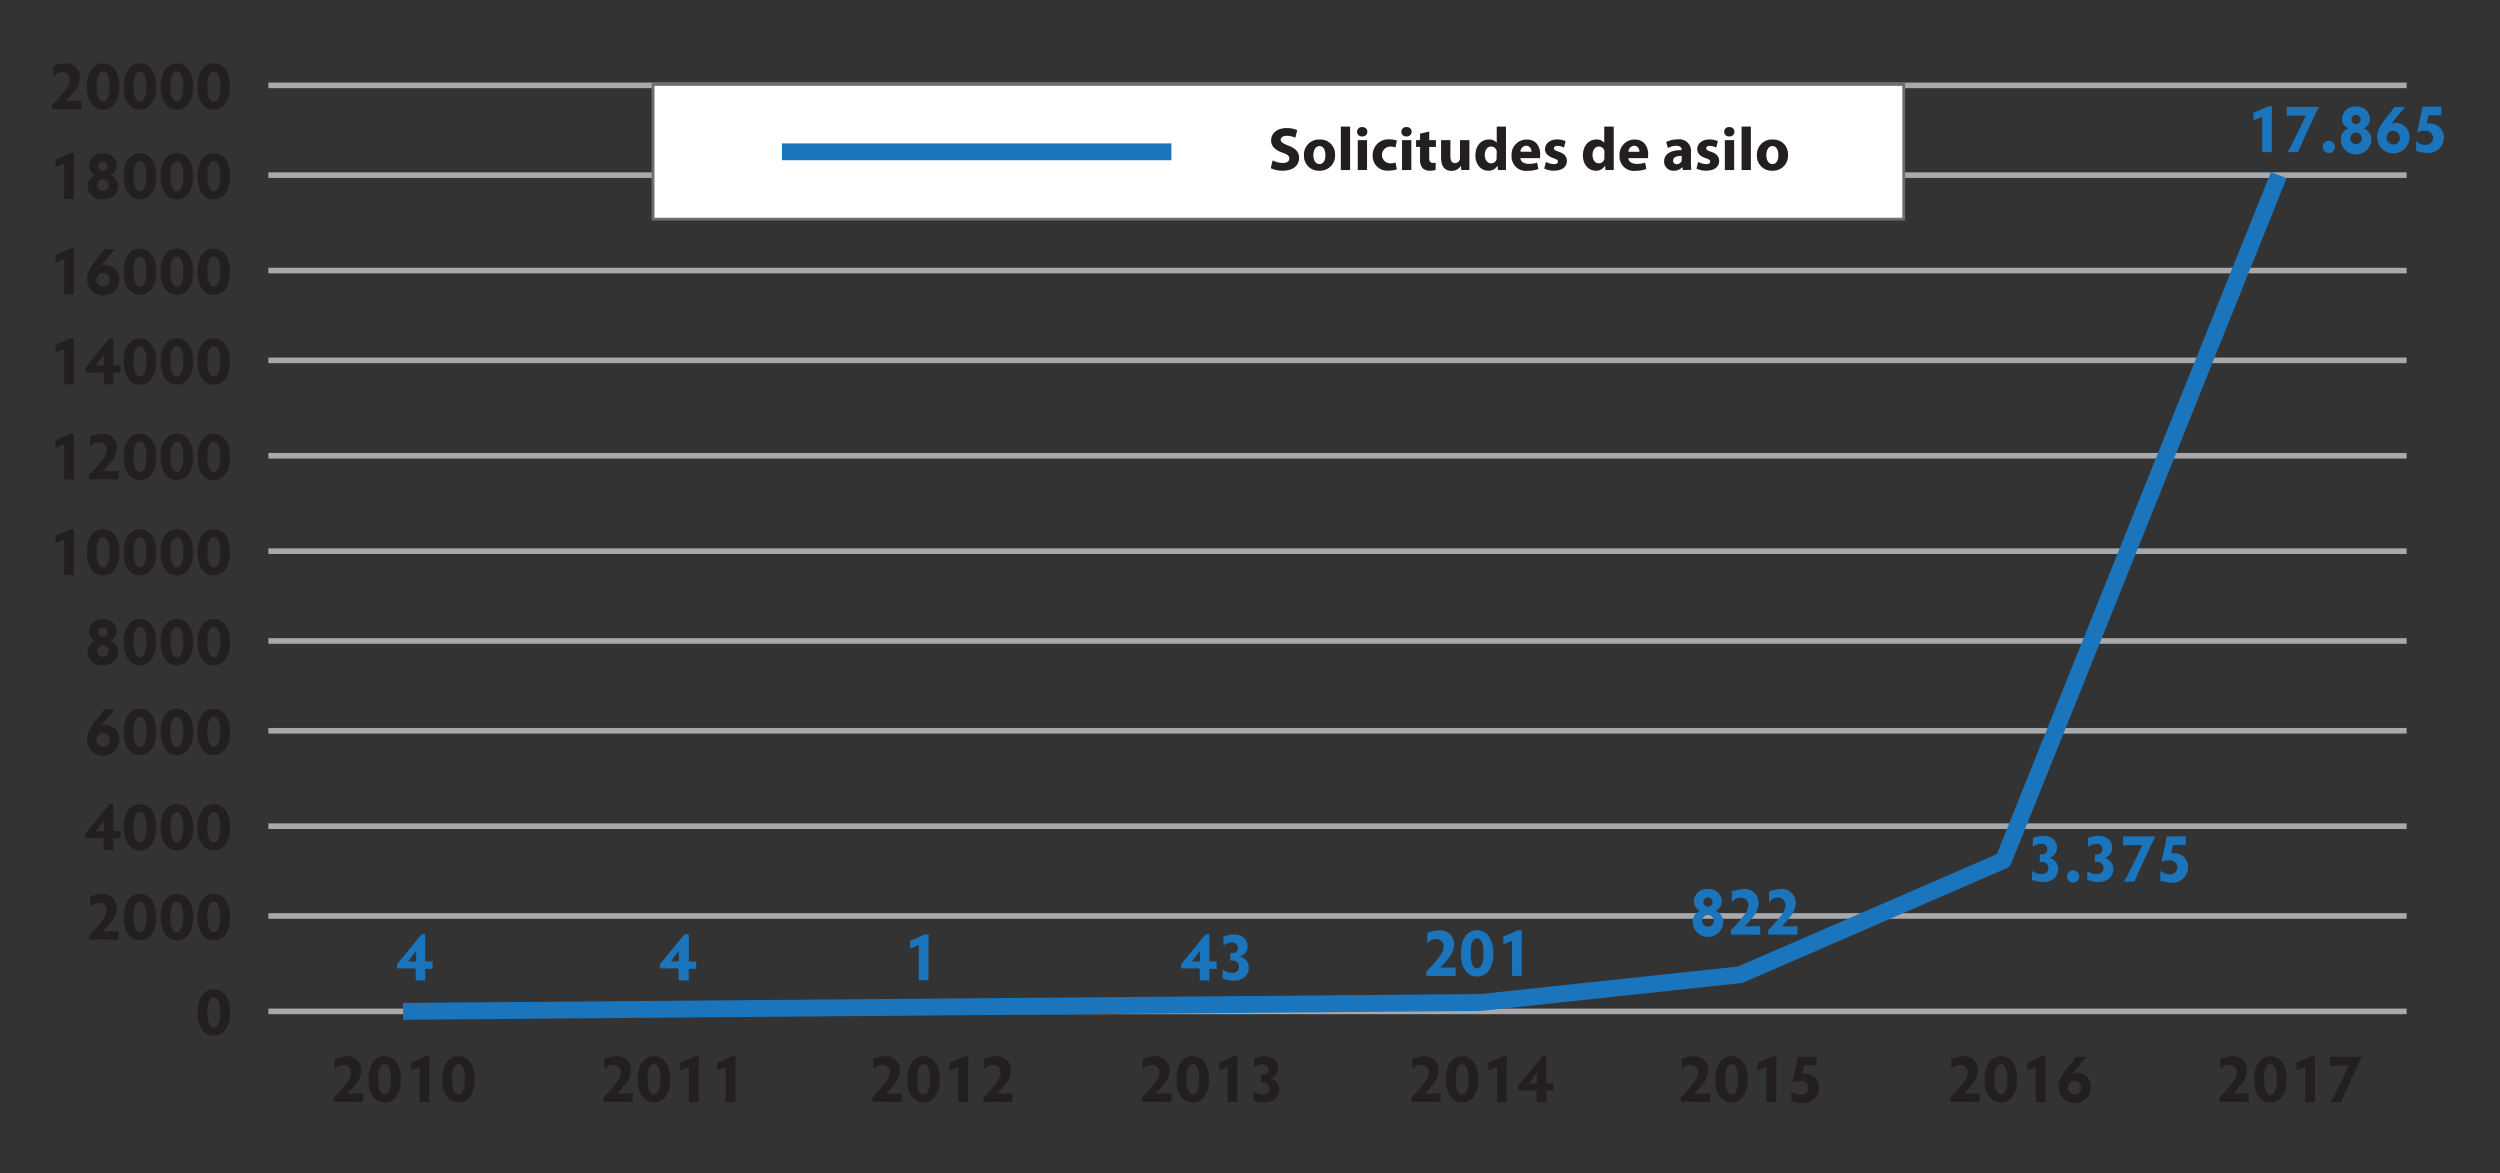 <svg xmlns="http://www.w3.org/2000/svg" viewBox="0 0 490 230"><rect x="0" y="0" width="490" height="230" fill="#333333" stroke="none"/><defs><style>.cls-1,.cls-2{fill:none;}.cls-1{stroke:#a7a9ac;stroke-width:1.1px;}.cls-1,.cls-5{stroke-miterlimit:10;}.cls-2{stroke:#1b75bc;stroke-linejoin:round;stroke-width:3.3px;}.cls-3{fill:#231f20;}.cls-4{fill:#1b75bc;}.cls-5{fill:#fff;stroke:#6d6e71;stroke-width:0.55px;}</style></defs><title>Alberto-Solicitacoes-de-refugio-no-Brasil-por-parte-de-venezuelanos-entre-os-anos-de-2010-e-2017-figura-2</title><g id="artwork"><line class="cls-1" x1="52.6" y1="198.23" x2="471.7" y2="198.23"/><line class="cls-1" x1="52.6" y1="179.53" x2="471.7" y2="179.53"/><line class="cls-1" x1="52.6" y1="161.93" x2="471.7" y2="161.93"/><line class="cls-1" x1="52.6" y1="143.23" x2="471.7" y2="143.23"/><line class="cls-1" x1="52.6" y1="125.63" x2="471.7" y2="125.63"/><line class="cls-1" x1="52.6" y1="108.03" x2="471.7" y2="108.03"/><line class="cls-1" x1="52.6" y1="89.33" x2="471.7" y2="89.33"/><line class="cls-1" x1="52.6" y1="70.63" x2="471.7" y2="70.63"/><line class="cls-1" x1="52.6" y1="53.03" x2="471.7" y2="53.03"/><line class="cls-1" x1="52.6" y1="34.33" x2="471.7" y2="34.33"/><line class="cls-1" x1="52.6" y1="16.73" x2="471.7" y2="16.73"/><polyline class="cls-2" points="79 198.23 290.2 196.49 341.06 191.05 392.66 168.65 446.64 34.33"/></g><g id="text"><path class="cls-3" d="M71.16,216c-.45,0-1.44-.05-2.15-.05H65.43v-.88a19.48,19.48,0,0,0,2.63-3,3.18,3.18,0,0,0,.78-1.86,1.41,1.41,0,0,0-1.45-1.49,2.12,2.12,0,0,0-1.78.92v-2.14a9.63,9.63,0,0,1,2.31-.49,2.72,2.72,0,0,1,2.92,2.88,4.4,4.4,0,0,1-1.17,2.69,18.61,18.61,0,0,1-1.54,1.76h1.27c.75,0,1.37,0,1.78-.08Z"/><path class="cls-3" d="M75.37,207c2.1,0,3.21,2,3.21,4.54s-1.11,4.55-3.21,4.55-3.18-2-3.18-4.55S73.28,207,75.37,207Zm0,7.5c.9,0,1.27-1.23,1.27-3s-.37-2.94-1.27-2.94-1.25,1.21-1.25,2.94S74.5,214.52,75.37,214.52Z"/><path class="cls-3" d="M82.22,216c0-.29,0-.91,0-1.39v-5.49c-.44.17-1.25.5-1.7.71v-1.54c.57-.21,2.13-.88,2.81-1.25h.84c0,.32-.05,1.16-.05,1.6v6c0,.49,0,1.12,0,1.39Z"/><path class="cls-3" d="M89.84,207c2.1,0,3.21,2,3.21,4.54s-1.11,4.55-3.21,4.55-3.18-2-3.18-4.55S87.75,207,89.84,207Zm0,7.5c.9,0,1.27-1.23,1.27-3s-.37-2.94-1.27-2.94-1.25,1.21-1.25,2.94S89,214.52,89.84,214.52Z"/><path class="cls-3" d="M16,21.43c-.45,0-1.44-.05-2.15-.05H10.25v-.88a19.55,19.55,0,0,0,2.63-3,3.18,3.18,0,0,0,.78-1.86,1.41,1.41,0,0,0-1.45-1.49,2.12,2.12,0,0,0-1.78.92V12.9a9.63,9.63,0,0,1,2.31-.49,2.72,2.72,0,0,1,2.92,2.88A4.4,4.4,0,0,1,14.47,18a18.66,18.66,0,0,1-1.54,1.76H14.2c.75,0,1.37,0,1.78-.08Z"/><path class="cls-3" d="M20.19,12.41c2.1,0,3.21,2,3.21,4.54s-1.11,4.55-3.21,4.55S17,19.49,17,17,18.1,12.41,20.19,12.41Zm0,7.5c.9,0,1.27-1.23,1.27-3S21.09,14,20.19,14,18.94,15.23,18.94,17,19.32,19.91,20.19,19.91Z"/><path class="cls-3" d="M27.42,12.41c2.1,0,3.21,2,3.21,4.54s-1.11,4.55-3.21,4.55-3.18-2-3.18-4.55S25.34,12.41,27.42,12.41Zm0,7.5c.9,0,1.27-1.23,1.27-3S28.32,14,27.42,14,26.17,15.23,26.17,17,26.55,19.91,27.42,19.91Z"/><path class="cls-3" d="M34.66,12.41c2.1,0,3.21,2,3.21,4.54s-1.11,4.55-3.21,4.55-3.18-2-3.18-4.55S32.57,12.41,34.66,12.41Zm0,7.5c.9,0,1.27-1.23,1.27-3S35.55,14,34.66,14,33.4,15.23,33.4,17,33.79,19.91,34.66,19.91Z"/><path class="cls-3" d="M41.89,12.41c2.1,0,3.21,2,3.21,4.54S44,21.51,41.89,21.51s-3.18-2-3.18-4.55S39.8,12.41,41.89,12.41Zm0,7.5c.9,0,1.27-1.23,1.27-3S42.79,14,41.89,14,40.64,15.23,40.64,17,41,19.91,41.89,19.91Z"/><path class="cls-3" d="M12.57,39c0-.29,0-.91,0-1.39V32.1c-.44.17-1.25.5-1.7.71V31.27c.57-.21,2.13-.88,2.81-1.25h.84c0,.32-.05,1.16-.05,1.6v6c0,.49,0,1.12,0,1.39Z"/><path class="cls-3" d="M20.16,30.05a2.5,2.5,0,0,1,2.72,2.35,2.1,2.1,0,0,1-1.24,1.93,2.25,2.25,0,0,1,1.52,2.14,2.7,2.7,0,0,1-3,2.59,2.7,2.7,0,0,1-3-2.64,2.24,2.24,0,0,1,1.47-2.09,2.06,2.06,0,0,1-1.21-1.91A2.51,2.51,0,0,1,20.16,30.05Zm0,7.38a1.14,1.14,0,1,0,0-2.28,1.14,1.14,0,0,0,0,2.28Zm0-3.93a.9.9,0,1,0-.91-.92A.91.91,0,0,0,20.18,33.5Z"/><path class="cls-3" d="M27.42,30c2.1,0,3.21,2,3.21,4.54s-1.11,4.55-3.21,4.55-3.18-2-3.18-4.55S25.34,30,27.42,30Zm0,7.5c.9,0,1.27-1.23,1.27-3s-.37-2.94-1.27-2.94-1.25,1.21-1.25,2.94S26.55,37.51,27.42,37.51Z"/><path class="cls-3" d="M34.66,30c2.1,0,3.21,2,3.21,4.54s-1.11,4.55-3.21,4.55-3.18-2-3.18-4.55S32.57,30,34.66,30Zm0,7.5c.9,0,1.27-1.23,1.27-3s-.37-2.94-1.27-2.94-1.25,1.21-1.25,2.94S33.79,37.51,34.66,37.51Z"/><path class="cls-3" d="M41.89,30c2.1,0,3.21,2,3.21,4.54S44,39.11,41.89,39.11s-3.18-2-3.18-4.55S39.8,30,41.89,30Zm0,7.5c.9,0,1.27-1.23,1.27-3s-.37-2.94-1.27-2.94-1.25,1.21-1.25,2.94S41,37.51,41.89,37.51Z"/><path class="cls-3" d="M12.57,57.68c0-.29,0-.91,0-1.39V50.8c-.44.17-1.25.5-1.7.71V50c.57-.21,2.13-.88,2.81-1.25h.84c0,.32-.05,1.16-.05,1.6v6c0,.49,0,1.12,0,1.39Z"/><path class="cls-3" d="M22.59,48.85c-.33.33-.83.92-1.28,1.45s-1,1.19-1.46,1.82a1.85,1.85,0,0,1,.83-.19,2.7,2.7,0,0,1,2.71,2.86,3.16,3.16,0,0,1-6.32-.07c0-1.35.48-2.18,2.35-4.53a8.48,8.48,0,0,0,1-1.36Zm-2.35,7.34a1.3,1.3,0,0,0,1.28-1.32,1.33,1.33,0,0,0-1.31-1.36,1.29,1.29,0,0,0-1.31,1.31A1.36,1.36,0,0,0,20.24,56.18Z"/><path class="cls-3" d="M27.42,48.71c2.1,0,3.21,2,3.21,4.54s-1.11,4.55-3.21,4.55-3.18-2-3.18-4.55S25.34,48.71,27.42,48.71Zm0,7.5c.9,0,1.27-1.23,1.27-3s-.37-2.94-1.27-2.94-1.25,1.21-1.25,2.94S26.55,56.21,27.42,56.21Z"/><path class="cls-3" d="M34.66,48.71c2.1,0,3.21,2,3.21,4.54s-1.11,4.55-3.21,4.55-3.18-2-3.18-4.55S32.57,48.71,34.66,48.71Zm0,7.5c.9,0,1.27-1.23,1.27-3s-.37-2.94-1.27-2.94-1.25,1.21-1.25,2.94S33.79,56.21,34.66,56.21Z"/><path class="cls-3" d="M41.89,48.71c2.1,0,3.21,2,3.21,4.54S44,57.81,41.89,57.81s-3.18-2-3.18-4.55S39.8,48.71,41.89,48.71Zm0,7.5c.9,0,1.27-1.23,1.27-3s-.37-2.94-1.27-2.94-1.25,1.21-1.25,2.94S41,56.21,41.89,56.21Z"/><path class="cls-3" d="M12.57,75.28c0-.29,0-.91,0-1.39V68.4c-.44.17-1.25.5-1.7.71V67.57c.57-.21,2.13-.88,2.81-1.25h.84c0,.32-.05,1.16-.05,1.6v6c0,.49,0,1.12,0,1.39Z"/><path class="cls-3" d="M20.33,75.28a10.66,10.66,0,0,0,0-1.19V73h-2c-.46,0-1.19,0-1.65,0v-.84l4.8-5.87h.73c0,.34,0,1,0,1.57v3.75q1,0,1.43,0V73c-.33,0-.82,0-1.43,0v1.11c0,.48,0,.88,0,1.19Zm-1.52-3.67h1.56v-2.1Z"/><path class="cls-3" d="M27.42,66.31c2.1,0,3.21,2,3.21,4.54s-1.11,4.55-3.21,4.55-3.18-2-3.18-4.55S25.34,66.31,27.42,66.31Zm0,7.5c.9,0,1.27-1.23,1.27-3s-.37-2.94-1.27-2.94-1.25,1.21-1.25,2.94S26.55,73.81,27.42,73.81Z"/><path class="cls-3" d="M34.66,66.31c2.1,0,3.21,2,3.21,4.54s-1.11,4.55-3.21,4.55-3.18-2-3.18-4.55S32.57,66.31,34.66,66.31Zm0,7.5c.9,0,1.27-1.23,1.27-3s-.37-2.94-1.27-2.94-1.25,1.21-1.25,2.94S33.79,73.81,34.66,73.81Z"/><path class="cls-3" d="M41.89,66.31c2.1,0,3.21,2,3.21,4.54S44,75.41,41.89,75.41s-3.18-2-3.18-4.55S39.8,66.31,41.89,66.31Zm0,7.5c.9,0,1.27-1.23,1.27-3s-.37-2.94-1.27-2.94-1.25,1.21-1.25,2.94S41,73.81,41.89,73.81Z"/><path class="cls-3" d="M12.57,94c0-.29,0-.91,0-1.39V87.1c-.44.17-1.25.5-1.7.71V86.27c.57-.21,2.13-.88,2.81-1.25h.84c0,.32-.05,1.16-.05,1.6v6c0,.49,0,1.12,0,1.39Z"/><path class="cls-3" d="M23.21,94c-.45,0-1.44-.05-2.15-.05H17.48v-.88a19.55,19.55,0,0,0,2.63-3,3.18,3.18,0,0,0,.78-1.86,1.41,1.41,0,0,0-1.45-1.49,2.12,2.12,0,0,0-1.78.92V85.5A9.63,9.63,0,0,1,20,85a2.72,2.72,0,0,1,2.92,2.88,4.4,4.4,0,0,1-1.17,2.69,18.66,18.66,0,0,1-1.54,1.76h1.27c.75,0,1.37,0,1.78-.08Z"/><path class="cls-3" d="M27.42,85c2.1,0,3.21,2,3.21,4.54s-1.11,4.55-3.21,4.55-3.18-2-3.18-4.55S25.34,85,27.42,85Zm0,7.5c.9,0,1.27-1.23,1.27-3s-.37-2.94-1.27-2.94-1.25,1.21-1.25,2.94S26.55,92.51,27.42,92.51Z"/><path class="cls-3" d="M34.66,85c2.1,0,3.21,2,3.21,4.54s-1.11,4.55-3.21,4.55-3.18-2-3.18-4.55S32.57,85,34.66,85Zm0,7.5c.9,0,1.27-1.23,1.27-3s-.37-2.94-1.27-2.94-1.25,1.21-1.25,2.94S33.79,92.51,34.66,92.51Z"/><path class="cls-3" d="M41.89,85c2.1,0,3.21,2,3.21,4.54S44,94.11,41.89,94.11s-3.18-2-3.18-4.55S39.8,85,41.89,85Zm0,7.5c.9,0,1.27-1.23,1.27-3s-.37-2.94-1.27-2.94-1.25,1.21-1.25,2.94S41,92.51,41.89,92.51Z"/><path class="cls-3" d="M12.57,112.68c0-.29,0-.91,0-1.39V105.8c-.44.17-1.25.5-1.7.71V105c.57-.21,2.13-.88,2.81-1.25h.84c0,.32-.05,1.16-.05,1.6v6c0,.49,0,1.12,0,1.39Z"/><path class="cls-3" d="M20.19,103.71c2.1,0,3.21,2,3.21,4.54s-1.11,4.55-3.21,4.55-3.18-2-3.18-4.55S18.1,103.71,20.19,103.71Zm0,7.5c.9,0,1.27-1.23,1.27-3s-.37-2.94-1.27-2.94-1.25,1.21-1.25,2.94S19.32,111.21,20.19,111.21Z"/><path class="cls-3" d="M27.42,103.71c2.1,0,3.21,2,3.21,4.54s-1.11,4.55-3.21,4.55-3.18-2-3.18-4.55S25.34,103.71,27.42,103.71Zm0,7.5c.9,0,1.27-1.23,1.27-3s-.37-2.94-1.27-2.94-1.25,1.21-1.25,2.94S26.55,111.21,27.42,111.21Z"/><path class="cls-3" d="M34.66,103.71c2.1,0,3.21,2,3.21,4.54s-1.11,4.55-3.21,4.55-3.18-2-3.18-4.55S32.57,103.71,34.66,103.71Zm0,7.5c.9,0,1.27-1.23,1.27-3s-.37-2.94-1.27-2.94-1.25,1.21-1.25,2.94S33.79,111.21,34.66,111.21Z"/><path class="cls-3" d="M41.89,103.71c2.1,0,3.21,2,3.21,4.54s-1.11,4.55-3.21,4.55-3.18-2-3.18-4.55S39.8,103.71,41.89,103.71Zm0,7.5c.9,0,1.27-1.23,1.27-3s-.37-2.94-1.27-2.94-1.25,1.21-1.25,2.94S41,111.21,41.89,111.21Z"/><path class="cls-3" d="M20.16,121.35a2.5,2.5,0,0,1,2.72,2.35,2.1,2.1,0,0,1-1.24,1.93,2.25,2.25,0,0,1,1.52,2.14,2.7,2.7,0,0,1-3,2.59,2.7,2.7,0,0,1-3-2.64,2.24,2.24,0,0,1,1.47-2.08,2.06,2.06,0,0,1-1.21-1.91A2.51,2.51,0,0,1,20.16,121.35Zm0,7.38a1.14,1.14,0,1,0,0-2.28,1.14,1.14,0,0,0,0,2.28Zm0-3.93a.9.9,0,1,0-.91-.92A.91.91,0,0,0,20.18,124.8Z"/><path class="cls-3" d="M27.42,121.31c2.1,0,3.21,2,3.21,4.54s-1.11,4.55-3.21,4.55-3.18-2-3.18-4.55S25.34,121.31,27.42,121.31Zm0,7.5c.9,0,1.27-1.23,1.27-3s-.37-2.94-1.27-2.94-1.25,1.21-1.25,2.94S26.55,128.81,27.42,128.81Z"/><path class="cls-3" d="M34.66,121.31c2.1,0,3.21,2,3.21,4.54s-1.11,4.55-3.21,4.55-3.18-2-3.18-4.55S32.57,121.31,34.66,121.31Zm0,7.5c.9,0,1.27-1.23,1.27-3s-.37-2.94-1.27-2.94-1.25,1.21-1.25,2.94S33.79,128.81,34.66,128.81Z"/><path class="cls-3" d="M41.89,121.31c2.1,0,3.21,2,3.21,4.54s-1.11,4.55-3.21,4.55-3.18-2-3.18-4.55S39.8,121.31,41.89,121.31Zm0,7.5c.9,0,1.27-1.23,1.27-3s-.37-2.94-1.27-2.94-1.25,1.21-1.25,2.94S41,128.81,41.89,128.81Z"/><path class="cls-3" d="M22.59,139c-.33.33-.83.92-1.28,1.45s-1,1.19-1.46,1.82a1.84,1.84,0,0,1,.83-.18A2.7,2.7,0,0,1,23.38,145a3.16,3.16,0,0,1-6.32-.07c0-1.35.48-2.18,2.35-4.53a8.5,8.5,0,0,0,1-1.36Zm-2.35,7.34a1.3,1.3,0,0,0,1.28-1.32,1.33,1.33,0,0,0-1.31-1.36A1.29,1.29,0,0,0,18.91,145,1.36,1.36,0,0,0,20.24,146.38Z"/><path class="cls-3" d="M27.42,138.91c2.1,0,3.21,2,3.21,4.54S29.52,148,27.42,148s-3.18-2-3.18-4.55S25.34,138.91,27.42,138.91Zm0,7.5c.9,0,1.27-1.23,1.27-3s-.37-2.94-1.27-2.94-1.25,1.21-1.25,2.94S26.55,146.41,27.42,146.41Z"/><path class="cls-3" d="M34.66,138.91c2.1,0,3.21,2,3.21,4.54S36.75,148,34.66,148s-3.18-2-3.18-4.55S32.57,138.91,34.66,138.91Zm0,7.5c.9,0,1.27-1.23,1.27-3s-.37-2.94-1.27-2.94-1.25,1.21-1.25,2.94S33.79,146.41,34.66,146.41Z"/><path class="cls-3" d="M41.89,138.91c2.1,0,3.21,2,3.21,4.54S44,148,41.89,148s-3.18-2-3.18-4.55S39.8,138.91,41.89,138.91Zm0,7.5c.9,0,1.27-1.23,1.27-3s-.37-2.94-1.27-2.94-1.25,1.21-1.25,2.94S41,146.41,41.89,146.41Z"/><path class="cls-3" d="M20.33,166.58a10.65,10.65,0,0,0,0-1.19v-1.11h-2c-.46,0-1.19,0-1.65,0v-.84l4.8-5.87h.73c0,.34,0,1,0,1.57v3.75q1,0,1.43,0v1.45c-.33,0-.82,0-1.43,0v1.11c0,.47,0,.88,0,1.19Zm-1.52-3.67h1.56v-2.1Z"/><path class="cls-3" d="M27.42,157.61c2.1,0,3.21,2,3.21,4.54s-1.11,4.55-3.21,4.55-3.18-2-3.18-4.55S25.34,157.61,27.42,157.61Zm0,7.5c.9,0,1.27-1.23,1.27-3s-.37-2.94-1.27-2.94-1.25,1.21-1.25,2.94S26.55,165.11,27.42,165.11Z"/><path class="cls-3" d="M34.66,157.61c2.1,0,3.21,2,3.21,4.54s-1.11,4.55-3.21,4.55-3.18-2-3.18-4.55S32.57,157.61,34.66,157.61Zm0,7.5c.9,0,1.27-1.23,1.27-3s-.37-2.94-1.27-2.94-1.25,1.21-1.25,2.94S33.79,165.11,34.66,165.11Z"/><path class="cls-3" d="M41.89,157.61c2.1,0,3.21,2,3.21,4.54s-1.11,4.55-3.21,4.55-3.18-2-3.18-4.55S39.8,157.61,41.89,157.61Zm0,7.5c.9,0,1.27-1.23,1.27-3s-.37-2.94-1.27-2.94-1.25,1.21-1.25,2.94S41,165.11,41.89,165.11Z"/><path class="cls-3" d="M23.21,184.23c-.45,0-1.44-.05-2.15-.05H17.48v-.88a19.48,19.48,0,0,0,2.63-3,3.18,3.18,0,0,0,.78-1.86,1.41,1.41,0,0,0-1.45-1.49,2.12,2.12,0,0,0-1.78.92V175.7a9.63,9.63,0,0,1,2.31-.49,2.72,2.72,0,0,1,2.92,2.88,4.4,4.4,0,0,1-1.17,2.69,18.61,18.61,0,0,1-1.54,1.76h1.27c.75,0,1.37,0,1.78-.08Z"/><path class="cls-3" d="M27.42,175.21c2.1,0,3.21,2,3.21,4.54s-1.11,4.55-3.21,4.55-3.18-2-3.18-4.55S25.34,175.21,27.42,175.21Zm0,7.5c.9,0,1.27-1.23,1.27-3s-.37-2.94-1.27-2.94-1.25,1.21-1.25,2.94S26.55,182.71,27.42,182.71Z"/><path class="cls-3" d="M34.66,175.21c2.1,0,3.21,2,3.21,4.54s-1.11,4.55-3.21,4.55-3.18-2-3.18-4.55S32.57,175.21,34.66,175.21Zm0,7.5c.9,0,1.27-1.23,1.27-3s-.37-2.94-1.27-2.94S33.4,178,33.4,179.75,33.79,182.71,34.66,182.71Z"/><path class="cls-3" d="M41.89,175.21c2.1,0,3.21,2,3.21,4.54s-1.11,4.55-3.21,4.55-3.18-2-3.18-4.55S39.8,175.21,41.89,175.21Zm0,7.5c.9,0,1.27-1.23,1.27-3s-.37-2.94-1.27-2.94-1.25,1.21-1.25,2.94S41,182.71,41.89,182.71Z"/><path class="cls-3" d="M41.89,193.91c2.1,0,3.21,2,3.21,4.54S44,203,41.89,203s-3.18-2-3.18-4.55S39.8,193.91,41.89,193.91Zm0,7.5c.9,0,1.27-1.23,1.27-3s-.37-2.94-1.27-2.94-1.25,1.21-1.25,2.94S41,201.41,41.89,201.41Z"/><path class="cls-4" d="M81.47,192.11a10.65,10.65,0,0,0,0-1.19v-1.11h-2c-.46,0-1.19,0-1.65,0V189l4.8-5.87h.73c0,.34,0,1,0,1.57v3.75q1,0,1.43,0v1.45c-.33,0-.82,0-1.43,0v1.11c0,.47,0,.88,0,1.19ZM80,188.44h1.56v-2.1Z"/><path class="cls-4" d="M133,192.11a10.65,10.65,0,0,0,0-1.19v-1.11h-2c-.46,0-1.19,0-1.65,0V189l4.8-5.87H135c0,.34,0,1,0,1.57v3.75q1,0,1.43,0v1.45c-.33,0-.82,0-1.43,0v1.11c0,.47,0,.88,0,1.19Zm-1.52-3.67h1.56v-2.1Z"/><path class="cls-4" d="M180.08,192.11c0-.29,0-.91,0-1.39v-5.49c-.44.17-1.25.5-1.7.71V184.4c.57-.21,2.13-.88,2.81-1.25h.84c0,.32-.05,1.16-.05,1.6v6c0,.49,0,1.12,0,1.39Z"/><path class="cls-4" d="M235.15,192.11a10.65,10.65,0,0,0,0-1.19v-1.11h-2c-.46,0-1.19,0-1.65,0V189l4.8-5.87h.73c0,.34,0,1,0,1.57v3.75q1,0,1.43,0v1.45c-.33,0-.82,0-1.43,0v1.11c0,.47,0,.88,0,1.19Zm-1.52-3.67h1.56v-2.1Z"/><path class="cls-4" d="M239.69,190a2.37,2.37,0,0,0,1.76.67c.87,0,1.39-.46,1.39-1.23a1.19,1.19,0,0,0-1.31-1.16,1.81,1.81,0,0,0-.38,0v-1.48a1.51,1.51,0,0,0,.37,0,1,1,0,0,0,1.12-1,1.06,1.06,0,0,0-1.19-1.06,2.49,2.49,0,0,0-1.65.61v-1.78a7.07,7.07,0,0,1,2-.41c1.64,0,2.72.9,2.72,2.31a2,2,0,0,1-1.52,2,2.25,2.25,0,0,1,1.76,2.18c0,1.58-1.19,2.57-3,2.57a8.31,8.31,0,0,1-2.14-.42Z"/><path class="cls-4" d="M285.29,191.33c-.45,0-1.44-.05-2.15-.05h-3.58v-.88a19.51,19.51,0,0,0,2.63-3,3.18,3.18,0,0,0,.78-1.86,1.41,1.41,0,0,0-1.45-1.49,2.12,2.12,0,0,0-1.78.92v-2.14a9.63,9.63,0,0,1,2.31-.49A2.72,2.72,0,0,1,285,185.2a4.4,4.4,0,0,1-1.17,2.69,18.74,18.74,0,0,1-1.54,1.76h1.27c.75,0,1.37,0,1.78-.08Z"/><path class="cls-4" d="M289.5,182.32c2.1,0,3.21,2,3.21,4.54s-1.11,4.55-3.21,4.55-3.18-2-3.18-4.55S287.41,182.32,289.5,182.32Zm0,7.5c.9,0,1.27-1.23,1.27-3s-.37-2.94-1.27-2.94-1.25,1.21-1.25,2.94S288.63,189.82,289.5,189.82Z"/><path class="cls-4" d="M296.35,191.28c0-.29,0-.91,0-1.39V184.4c-.44.17-1.25.5-1.7.71v-1.54c.57-.21,2.13-.88,2.81-1.25h.84c0,.32-.05,1.16-.05,1.6v6c0,.49,0,1.12,0,1.39Z"/><path class="cls-4" d="M334.76,174.25a2.5,2.5,0,0,1,2.72,2.35,2.1,2.1,0,0,1-1.24,1.93,2.25,2.25,0,0,1,1.52,2.14,3,3,0,0,1-6-.05,2.24,2.24,0,0,1,1.46-2.09,2.06,2.06,0,0,1-1.21-1.91A2.51,2.51,0,0,1,334.76,174.25Zm0,7.38a1.14,1.14,0,1,0,0-2.28,1.14,1.14,0,0,0,0,2.28Zm0-3.93a.9.9,0,1,0,0-1.81.89.89,0,0,0-.9.88A.91.91,0,0,0,334.78,177.69Z"/><path class="cls-4" d="M345,183.22c-.45,0-1.44-.05-2.15-.05h-3.58v-.88a19.51,19.51,0,0,0,2.63-3,3.18,3.18,0,0,0,.78-1.86,1.41,1.41,0,0,0-1.45-1.49,2.12,2.12,0,0,0-1.78.92v-2.14a9.63,9.63,0,0,1,2.31-.49,2.72,2.72,0,0,1,2.92,2.88,4.4,4.4,0,0,1-1.17,2.69,18.74,18.74,0,0,1-1.54,1.76h1.27c.75,0,1.37,0,1.78-.08Z"/><path class="cls-4" d="M352.28,183.22c-.45,0-1.44-.05-2.15-.05h-3.58v-.88a19.51,19.51,0,0,0,2.63-3,3.18,3.18,0,0,0,.78-1.86,1.41,1.41,0,0,0-1.45-1.49,2.12,2.12,0,0,0-1.78.92v-2.14a9.63,9.63,0,0,1,2.31-.49,2.72,2.72,0,0,1,2.92,2.88,4.4,4.4,0,0,1-1.17,2.69,18.74,18.74,0,0,1-1.54,1.76h1.27c.75,0,1.37,0,1.78-.08Z"/><path class="cls-3" d="M124,216c-.45,0-1.44-.05-2.15-.05h-3.58v-.88a19.48,19.48,0,0,0,2.63-3,3.18,3.18,0,0,0,.78-1.86,1.41,1.41,0,0,0-1.45-1.49,2.12,2.12,0,0,0-1.78.92v-2.14a9.63,9.63,0,0,1,2.31-.49,2.72,2.72,0,0,1,2.92,2.88,4.4,4.4,0,0,1-1.17,2.69,18.61,18.61,0,0,1-1.54,1.76h1.27c.75,0,1.37,0,1.78-.08Z"/><path class="cls-3" d="M128.17,207c2.1,0,3.21,2,3.21,4.54s-1.11,4.55-3.21,4.55-3.18-2-3.18-4.55S126.08,207,128.17,207Zm0,7.5c.9,0,1.27-1.23,1.27-3s-.37-2.94-1.27-2.94-1.25,1.21-1.25,2.94S127.3,214.52,128.17,214.52Z"/><path class="cls-3" d="M135,216c0-.29,0-.91,0-1.39v-5.49c-.44.17-1.25.5-1.7.71v-1.54c.57-.21,2.13-.88,2.81-1.25H137c0,.32-.05,1.16-.05,1.6v6c0,.49,0,1.12,0,1.39Z"/><path class="cls-3" d="M142.25,216c0-.29,0-.91,0-1.39v-5.49c-.44.17-1.25.5-1.7.71v-1.54c.57-.21,2.13-.88,2.81-1.25h.84c0,.32-.05,1.16-.05,1.6v6c0,.49,0,1.12,0,1.39Z"/><path class="cls-3" d="M176.76,216c-.45,0-1.44-.05-2.15-.05H171v-.88a19.48,19.48,0,0,0,2.63-3,3.18,3.18,0,0,0,.78-1.86,1.41,1.41,0,0,0-1.45-1.49,2.12,2.12,0,0,0-1.78.92v-2.14a9.63,9.63,0,0,1,2.31-.49,2.72,2.72,0,0,1,2.92,2.88,4.4,4.4,0,0,1-1.17,2.69,18.61,18.61,0,0,1-1.54,1.76H175c.75,0,1.37,0,1.78-.08Z"/><path class="cls-3" d="M181,207c2.1,0,3.21,2,3.21,4.54s-1.11,4.55-3.21,4.55-3.18-2-3.18-4.55S178.88,207,181,207Zm0,7.5c.9,0,1.27-1.23,1.27-3s-.37-2.94-1.27-2.94-1.25,1.21-1.25,2.94S180.1,214.52,181,214.52Z"/><path class="cls-3" d="M187.82,216c0-.29,0-.91,0-1.39v-5.49c-.44.17-1.25.5-1.7.71v-1.54c.57-.21,2.13-.88,2.81-1.25h.84c0,.32-.05,1.16-.05,1.6v6c0,.49,0,1.12,0,1.39Z"/><path class="cls-3" d="M198.46,216c-.45,0-1.44-.05-2.15-.05h-3.58v-.88a19.48,19.48,0,0,0,2.63-3,3.18,3.18,0,0,0,.78-1.86,1.41,1.41,0,0,0-1.45-1.49,2.12,2.12,0,0,0-1.78.92v-2.14a9.63,9.63,0,0,1,2.31-.49,2.72,2.72,0,0,1,2.92,2.88,4.4,4.4,0,0,1-1.17,2.69,18.61,18.61,0,0,1-1.54,1.76h1.27c.75,0,1.37,0,1.78-.08Z"/><path class="cls-3" d="M229.56,216c-.45,0-1.44-.05-2.15-.05h-3.58v-.88a19.48,19.48,0,0,0,2.63-3,3.18,3.18,0,0,0,.78-1.86,1.41,1.41,0,0,0-1.45-1.49,2.12,2.12,0,0,0-1.78.92v-2.14a9.63,9.63,0,0,1,2.31-.49,2.72,2.72,0,0,1,2.92,2.88,4.4,4.4,0,0,1-1.17,2.69,18.61,18.61,0,0,1-1.54,1.76h1.27c.75,0,1.37,0,1.78-.08Z"/><path class="cls-3" d="M233.77,207c2.1,0,3.21,2,3.21,4.54s-1.11,4.55-3.21,4.55-3.18-2-3.18-4.55S231.68,207,233.77,207Zm0,7.5c.9,0,1.27-1.23,1.27-3s-.37-2.94-1.27-2.94-1.25,1.21-1.25,2.94S232.9,214.52,233.77,214.52Z"/><path class="cls-3" d="M240.62,216c0-.29,0-.91,0-1.39v-5.49c-.44.17-1.25.5-1.7.71v-1.54c.57-.21,2.13-.88,2.81-1.25h.84c0,.32-.05,1.16-.05,1.6v6c0,.49,0,1.12,0,1.39Z"/><path class="cls-3" d="M245.69,213.86a2.37,2.37,0,0,0,1.75.67c.87,0,1.39-.46,1.39-1.23a1.19,1.19,0,0,0-1.31-1.16,1.82,1.82,0,0,0-.38,0v-1.48a1.52,1.52,0,0,0,.37,0,1,1,0,0,0,1.12-1,1.06,1.06,0,0,0-1.19-1.06,2.49,2.49,0,0,0-1.65.61v-1.78a7.07,7.07,0,0,1,2-.41c1.64,0,2.72.9,2.72,2.31a2,2,0,0,1-1.52,2,2.25,2.25,0,0,1,1.76,2.18c0,1.58-1.19,2.57-3,2.57a8.32,8.32,0,0,1-2.14-.42Z"/><path class="cls-3" d="M282.36,216c-.45,0-1.44-.05-2.15-.05h-3.58v-.88a19.51,19.51,0,0,0,2.63-3,3.18,3.18,0,0,0,.78-1.86,1.41,1.41,0,0,0-1.45-1.49,2.12,2.12,0,0,0-1.78.92v-2.14a9.63,9.63,0,0,1,2.31-.49A2.72,2.72,0,0,1,282,209.9a4.4,4.4,0,0,1-1.17,2.69,18.74,18.74,0,0,1-1.54,1.76h1.27c.75,0,1.37,0,1.78-.08Z"/><path class="cls-3" d="M286.57,207c2.1,0,3.21,2,3.21,4.54s-1.11,4.55-3.21,4.55-3.18-2-3.18-4.55S284.48,207,286.57,207Zm0,7.5c.9,0,1.27-1.23,1.27-3s-.37-2.94-1.27-2.94-1.25,1.21-1.25,2.94S285.7,214.52,286.57,214.52Z"/><path class="cls-3" d="M293.42,216c0-.29,0-.91,0-1.39v-5.49c-.44.17-1.25.5-1.7.71v-1.54c.57-.21,2.13-.88,2.81-1.25h.84c0,.32-.05,1.16-.05,1.6v6c0,.49,0,1.12,0,1.39Z"/><path class="cls-3" d="M301.18,216a10.52,10.52,0,0,0,0-1.19v-1.11h-2c-.46,0-1.19,0-1.65,0v-.84l4.8-5.87h.73c0,.34,0,1,0,1.57v3.75q1,0,1.42,0v1.45c-.33,0-.82,0-1.42,0v1.11c0,.47,0,.88,0,1.19Zm-1.52-3.67h1.56v-2.1Z"/><path class="cls-3" d="M335.16,216c-.45,0-1.44-.05-2.15-.05h-3.58v-.88a19.51,19.51,0,0,0,2.63-3,3.18,3.18,0,0,0,.78-1.86,1.41,1.41,0,0,0-1.45-1.49,2.12,2.12,0,0,0-1.78.92v-2.14a9.63,9.63,0,0,1,2.31-.49,2.72,2.72,0,0,1,2.92,2.88,4.4,4.4,0,0,1-1.17,2.69,18.74,18.74,0,0,1-1.54,1.76h1.27c.75,0,1.37,0,1.78-.08Z"/><path class="cls-3" d="M339.37,207c2.1,0,3.21,2,3.21,4.54s-1.11,4.55-3.21,4.55-3.18-2-3.18-4.55S337.28,207,339.37,207Zm0,7.5c.9,0,1.27-1.23,1.27-3s-.37-2.94-1.27-2.94-1.25,1.21-1.25,2.94S338.5,214.52,339.37,214.52Z"/><path class="cls-3" d="M346.22,216c0-.29,0-.91,0-1.39v-5.49c-.44.17-1.25.5-1.7.71v-1.54c.57-.21,2.13-.88,2.81-1.25h.84c0,.32-.05,1.16-.05,1.6v6c0,.49,0,1.12,0,1.39Z"/><path class="cls-3" d="M351.09,213.86a2.55,2.55,0,0,0,1.77.71,1.42,1.42,0,0,0,1.6-1.36,1.48,1.48,0,0,0-1.66-1.36,2.89,2.89,0,0,0-1.5.36c.26-1.28.53-2.4.78-3.59a13.7,13.7,0,0,0,.24-1.5,5.78,5.78,0,0,0,.91,0h1.64c.48,0,.91,0,1.19,0v1.69c-.33,0-.63,0-1.06,0h-1.41l-.38,1.7a1.61,1.61,0,0,1,.58-.08,2.66,2.66,0,0,1,2.73,2.8,3.07,3.07,0,0,1-3.22,3,8.88,8.88,0,0,1-2.19-.41Z"/><path class="cls-3" d="M388,216c-.45,0-1.44-.05-2.15-.05h-3.58v-.88a19.51,19.51,0,0,0,2.63-3,3.18,3.18,0,0,0,.78-1.86,1.41,1.41,0,0,0-1.45-1.49,2.12,2.12,0,0,0-1.78.92v-2.14a9.63,9.63,0,0,1,2.31-.49,2.72,2.72,0,0,1,2.92,2.88,4.4,4.4,0,0,1-1.17,2.69,18.74,18.74,0,0,1-1.54,1.76h1.27c.75,0,1.37,0,1.78-.08Z"/><path class="cls-3" d="M392.17,207c2.1,0,3.21,2,3.21,4.54s-1.11,4.55-3.21,4.55-3.18-2-3.18-4.55S390.08,207,392.17,207Zm0,7.5c.9,0,1.27-1.23,1.27-3s-.37-2.94-1.27-2.94-1.25,1.21-1.25,2.94S391.3,214.52,392.17,214.52Z"/><path class="cls-3" d="M399,216c0-.29,0-.91,0-1.39v-5.49c-.44.17-1.25.5-1.7.71v-1.54c.57-.21,2.13-.88,2.81-1.25H401c0,.32-.05,1.16-.05,1.6v6c0,.49,0,1.12,0,1.39Z"/><path class="cls-3" d="M409,207.15c-.33.33-.83.92-1.28,1.45s-1,1.19-1.47,1.82a1.84,1.84,0,0,1,.83-.18,2.7,2.7,0,0,1,2.71,2.86,3.16,3.16,0,0,1-6.32-.07c0-1.35.47-2.18,2.35-4.53a8.5,8.5,0,0,0,1-1.36Zm-2.35,7.34a1.3,1.3,0,0,0,1.28-1.32,1.33,1.33,0,0,0-1.31-1.36,1.29,1.29,0,0,0-1.31,1.31A1.35,1.35,0,0,0,406.69,214.49Z"/><path class="cls-3" d="M440.76,216c-.45,0-1.44-.05-2.15-.05H435v-.88a19.51,19.51,0,0,0,2.63-3,3.18,3.18,0,0,0,.78-1.86,1.41,1.41,0,0,0-1.45-1.49,2.12,2.12,0,0,0-1.78.92v-2.14a9.63,9.63,0,0,1,2.31-.49,2.72,2.72,0,0,1,2.92,2.88,4.4,4.4,0,0,1-1.17,2.69,18.74,18.74,0,0,1-1.54,1.76H439c.75,0,1.37,0,1.78-.08Z"/><path class="cls-3" d="M445,207c2.1,0,3.21,2,3.21,4.54s-1.11,4.55-3.21,4.55-3.18-2-3.18-4.55S442.88,207,445,207Zm0,7.5c.9,0,1.27-1.23,1.27-3s-.37-2.94-1.27-2.94-1.25,1.21-1.25,2.94S444.1,214.52,445,214.52Z"/><path class="cls-3" d="M451.82,216c0-.29,0-.91,0-1.39v-5.49c-.44.17-1.25.5-1.7.71v-1.54c.57-.21,2.13-.88,2.81-1.25h.84c0,.32-.05,1.16-.05,1.6v6c0,.49,0,1.12,0,1.39Z"/><path class="cls-3" d="M456.81,216c.21-.32.59-1,.77-1.37,1-2,1.86-3.76,2.8-5.77h-2.46c-.47,0-1,0-1.29.05v-1.77c.29,0,.83,0,1.29,0h3.75c.44,0,1,0,1.29,0-.16.29-.4.75-.59,1.15-1.1,2.27-2,4.29-3,6.51-.19.42-.42,1-.51,1.2Z"/><rect class="cls-5" x="128" y="16.55" width="245.13" height="26.4"/><line class="cls-2" x1="153.26" y1="29.75" x2="229.59" y2="29.75"/><path class="cls-4" d="M443.38,29.8c0-.29,0-.91,0-1.39V22.92c-.44.17-1.25.5-1.7.71V22.09c.57-.21,2.13-.88,2.81-1.25h.84c0,.32-.05,1.16-.05,1.6v6c0,.49,0,1.12,0,1.39Z"/><path class="cls-4" d="M448.37,29.8c.21-.32.59-1,.77-1.37,1-2,1.86-3.76,2.8-5.77h-2.46c-.48,0-1,0-1.29.05V20.94c.29,0,.83,0,1.29,0h3.75c.44,0,1,0,1.29,0-.16.29-.4.75-.59,1.15-1.09,2.27-2,4.29-3,6.51-.18.42-.42,1-.51,1.2Z"/><path class="cls-4" d="M456.42,27.59a1.2,1.2,0,1,1-1.17,1.19A1.19,1.19,0,0,1,456.42,27.59Z"/><path class="cls-4" d="M461.79,20.88a2.5,2.5,0,0,1,2.72,2.35,2.1,2.1,0,0,1-1.24,1.93,2.25,2.25,0,0,1,1.52,2.14,3,3,0,0,1-6-.05,2.24,2.24,0,0,1,1.46-2.09,2.06,2.06,0,0,1-1.21-1.91A2.51,2.51,0,0,1,461.79,20.88Zm0,7.38a1.14,1.14,0,1,0,0-2.28,1.14,1.14,0,0,0,0,2.28Zm0-3.93a.9.9,0,1,0,0-1.81.89.89,0,0,0-.9.88A.91.91,0,0,0,461.8,24.32Z"/><path class="cls-4" d="M471.45,21c-.33.33-.83.92-1.28,1.45s-1,1.19-1.46,1.82a1.85,1.85,0,0,1,.83-.19,2.7,2.7,0,0,1,2.71,2.86,3.16,3.16,0,0,1-6.32-.07c0-1.35.48-2.18,2.35-4.53a8.48,8.48,0,0,0,1-1.36Zm-2.35,7.34A1.3,1.3,0,0,0,470.38,27a1.33,1.33,0,0,0-1.31-1.36,1.29,1.29,0,0,0-1.31,1.31A1.36,1.36,0,0,0,469.1,28.31Z"/><path class="cls-4" d="M473.54,27.67a2.56,2.56,0,0,0,1.77.71A1.42,1.42,0,0,0,476.9,27a1.48,1.48,0,0,0-1.66-1.36,2.89,2.89,0,0,0-1.5.36c.26-1.28.53-2.4.78-3.59a13.52,13.52,0,0,0,.24-1.5,5.7,5.7,0,0,0,.91,0h1.64c.48,0,.91,0,1.19,0v1.69c-.33,0-.63,0-1.06,0H476l-.38,1.7a1.61,1.61,0,0,1,.58-.08A2.66,2.66,0,0,1,479,27a3.07,3.07,0,0,1-3.22,3,8.84,8.84,0,0,1-2.19-.41Z"/><path class="cls-4" d="M398.33,170.66a2.36,2.36,0,0,0,1.76.67c.87,0,1.39-.46,1.39-1.23a1.19,1.19,0,0,0-1.31-1.16,1.83,1.83,0,0,0-.38,0v-1.48a1.45,1.45,0,0,0,.37,0,1,1,0,0,0,1.12-1,1.06,1.06,0,0,0-1.19-1.06,2.49,2.49,0,0,0-1.65.61v-1.78a7,7,0,0,1,2-.41c1.64,0,2.72.9,2.72,2.31a2,2,0,0,1-1.52,2,2.25,2.25,0,0,1,1.76,2.18c0,1.58-1.19,2.57-3,2.57a8.31,8.31,0,0,1-2.14-.42Z"/><path class="cls-4" d="M406.3,170.58a1.2,1.2,0,1,1-1.17,1.19A1.19,1.19,0,0,1,406.3,170.58Z"/><path class="cls-4" d="M409.15,170.66a2.37,2.37,0,0,0,1.76.67c.87,0,1.39-.46,1.39-1.23a1.19,1.19,0,0,0-1.31-1.16,1.83,1.83,0,0,0-.38,0v-1.48a1.46,1.46,0,0,0,.37,0,1,1,0,0,0,1.12-1,1.06,1.06,0,0,0-1.19-1.06,2.49,2.49,0,0,0-1.65.61v-1.78a7,7,0,0,1,2-.41c1.64,0,2.72.9,2.72,2.31a2,2,0,0,1-1.52,2,2.25,2.25,0,0,1,1.76,2.18c0,1.58-1.19,2.57-3,2.57a8.31,8.31,0,0,1-2.14-.42Z"/><path class="cls-4" d="M416.31,172.79c.21-.32.59-1,.77-1.37,1-2,1.86-3.76,2.8-5.77h-2.46c-.48,0-1,0-1.29.05v-1.77c.29,0,.83,0,1.29,0h3.75c.44,0,1,0,1.29,0-.16.29-.4.75-.59,1.15-1.09,2.27-2,4.29-3,6.51-.18.42-.42,1-.51,1.2Z"/><path class="cls-4" d="M423.42,170.66a2.55,2.55,0,0,0,1.77.71,1.42,1.42,0,0,0,1.6-1.36,1.48,1.48,0,0,0-1.66-1.36,2.89,2.89,0,0,0-1.5.36c.26-1.28.53-2.4.78-3.59a13.48,13.48,0,0,0,.24-1.5,5.78,5.78,0,0,0,.91,0h1.64c.47,0,.91,0,1.19,0v1.69c-.33,0-.63,0-1.06,0h-1.41l-.38,1.7a1.6,1.6,0,0,1,.58-.08,2.66,2.66,0,0,1,2.73,2.8,3.07,3.07,0,0,1-3.22,3,8.84,8.84,0,0,1-2.19-.41Z"/><path class="cls-3" d="M249.43,31.44a4.67,4.67,0,0,0,2,.5c.84,0,1.28-.35,1.28-.88s-.38-.79-1.35-1.14c-1.34-.47-2.22-1.21-2.22-2.39,0-1.38,1.15-2.43,3.06-2.43a5,5,0,0,1,2.06.41L253.88,27a3.85,3.85,0,0,0-1.69-.38c-.79,0-1.17.36-1.17.78s.46.74,1.5,1.14c1.43.53,2.1,1.27,2.1,2.41,0,1.36-1,2.51-3.26,2.51a5.3,5.3,0,0,1-2.29-.49Z"/><path class="cls-3" d="M261.67,30.33a2.94,2.94,0,0,1-3.09,3.13,2.87,2.87,0,0,1-3-3,2.93,2.93,0,0,1,3.13-3.11A2.85,2.85,0,0,1,261.67,30.33Zm-4.25.06c0,1,.42,1.76,1.2,1.76s1.16-.71,1.16-1.76c0-.88-.34-1.76-1.16-1.76S257.42,29.52,257.42,30.39Z"/><path class="cls-3" d="M262.8,24.81h1.82v8.52H262.8Z"/><path class="cls-3" d="M268,25.83a.92.92,0,0,1-1,.91.92.92,0,1,1,0-1.83A.91.91,0,0,1,268,25.83Zm-1.88,7.5V27.46h1.82v5.86Z"/><path class="cls-3" d="M273.79,33.18a4.45,4.45,0,0,1-1.63.26,2.84,2.84,0,0,1-3.11-3,3.06,3.06,0,0,1,3.36-3.12,4.24,4.24,0,0,1,1.39.23l-.29,1.36a2.5,2.5,0,0,0-1-.18,1.64,1.64,0,0,0,0,3.29,2.82,2.82,0,0,0,1-.18Z"/><path class="cls-3" d="M276.68,25.83a.92.92,0,0,1-1,.91.92.92,0,1,1,0-1.83A.91.91,0,0,1,276.68,25.83Zm-1.88,7.5V27.46h1.82v5.86Z"/><path class="cls-3" d="M280.13,25.78v1.68h1.31V28.8h-1.31v2.12c0,.71.17,1,.72,1a3,3,0,0,0,.54,0v1.38a3.57,3.57,0,0,1-1.19.16,1.9,1.9,0,0,1-1.37-.5,2.43,2.43,0,0,1-.5-1.74V28.8h-.78V27.46h.78V26.19Z"/><path class="cls-3" d="M288,31.44c0,.77,0,1.39,0,1.88h-1.58l-.08-.83h0a2.09,2.09,0,0,1-1.83,1c-1.19,0-2.06-.74-2.06-2.55V27.46h1.83v3.15c0,.85.28,1.37.91,1.37a1,1,0,0,0,.91-.64,1,1,0,0,0,.06-.4V27.46H288Z"/><path class="cls-3" d="M295.17,24.81v6.76c0,.66,0,1.35,0,1.75H293.6l-.08-.86h0a2,2,0,0,1-1.83,1c-1.39,0-2.51-1.19-2.51-3,0-2,1.22-3.12,2.63-3.12a1.79,1.79,0,0,1,1.55.66h0V24.81Zm-1.82,5.13a3,3,0,0,0,0-.32,1.09,1.09,0,0,0-1.07-.9c-.83,0-1.26.74-1.26,1.67s.49,1.62,1.25,1.62a1.07,1.07,0,0,0,1.06-.88,1.58,1.58,0,0,0,0-.42Z"/><path class="cls-3" d="M298,31c.06.76.8,1.12,1.66,1.12a5.17,5.17,0,0,0,1.62-.24l.24,1.24a5.79,5.79,0,0,1-2.12.36,2.81,2.81,0,0,1-3.13-3,2.94,2.94,0,0,1,3-3.13c1.89,0,2.61,1.48,2.61,2.93a4.4,4.4,0,0,1-.06.72Zm2.15-1.25a1.06,1.06,0,0,0-1-1.19A1.2,1.2,0,0,0,298,29.73Z"/><path class="cls-3" d="M303,31.73a3.56,3.56,0,0,0,1.57.44c.55,0,.78-.19.78-.49s-.18-.44-.86-.67c-1.21-.41-1.68-1.07-1.67-1.76,0-1.09.94-1.92,2.39-1.92a3.92,3.92,0,0,1,1.65.34l-.32,1.26a2.88,2.88,0,0,0-1.27-.34c-.44,0-.7.18-.7.48s.23.42.95.67c1.12.38,1.58.95,1.59,1.81,0,1.09-.86,1.9-2.54,1.9a4.16,4.16,0,0,1-1.9-.41Z"/><path class="cls-3" d="M316.29,24.81v6.76c0,.66,0,1.35,0,1.75h-1.62l-.08-.86h0a2,2,0,0,1-1.83,1c-1.39,0-2.51-1.19-2.51-3,0-2,1.22-3.12,2.63-3.12a1.79,1.79,0,0,1,1.55.66h0V24.81Zm-1.82,5.13a3,3,0,0,0,0-.32,1.09,1.09,0,0,0-1.07-.9c-.83,0-1.26.74-1.26,1.67s.49,1.62,1.25,1.62a1.07,1.07,0,0,0,1.06-.88,1.58,1.58,0,0,0,0-.42Z"/><path class="cls-3" d="M319.16,31c.06.76.8,1.12,1.66,1.12a5.17,5.17,0,0,0,1.62-.24l.24,1.24a5.79,5.79,0,0,1-2.12.36,2.81,2.81,0,0,1-3.13-3,2.94,2.94,0,0,1,3-3.13c1.89,0,2.61,1.48,2.61,2.93a4.4,4.4,0,0,1-.06.72Zm2.15-1.25a1.06,1.06,0,0,0-1-1.19,1.2,1.2,0,0,0-1.13,1.19Z"/><path class="cls-3" d="M329.85,33.33l-.11-.59h0a2.11,2.11,0,0,1-1.68.72,1.8,1.8,0,0,1-1.9-1.8c0-1.52,1.37-2.25,3.44-2.24v-.08c0-.31-.17-.76-1.07-.76a3.3,3.3,0,0,0-1.62.44l-.34-1.18a4.84,4.84,0,0,1,2.28-.52,2.28,2.28,0,0,1,2.58,2.53v2a9,9,0,0,0,.08,1.43Zm-.22-2.77c-1,0-1.7.22-1.7.92a.66.66,0,0,0,.72.7,1,1,0,0,0,.95-.67,1.29,1.29,0,0,0,0-.31Z"/><path class="cls-3" d="M332.84,31.73a3.56,3.56,0,0,0,1.57.44c.55,0,.78-.19.78-.49s-.18-.44-.86-.67c-1.21-.41-1.68-1.07-1.67-1.76,0-1.09.94-1.92,2.39-1.92a3.92,3.92,0,0,1,1.65.34l-.32,1.26a2.88,2.88,0,0,0-1.27-.34c-.44,0-.7.18-.7.48s.23.42.95.67c1.12.38,1.58.95,1.59,1.81,0,1.09-.86,1.9-2.54,1.9a4.16,4.16,0,0,1-1.9-.41Z"/><path class="cls-3" d="M339.95,25.83a.92.92,0,0,1-1,.91.92.92,0,1,1,0-1.83A.91.91,0,0,1,339.95,25.83Zm-1.88,7.5V27.46h1.82v5.86Z"/><path class="cls-3" d="M341.35,24.81h1.82v8.52h-1.82Z"/><path class="cls-3" d="M350.45,30.33a2.94,2.94,0,0,1-3.09,3.13,2.87,2.87,0,0,1-3-3,2.93,2.93,0,0,1,3.13-3.11A2.85,2.85,0,0,1,350.45,30.33Zm-4.25.06c0,1,.42,1.76,1.2,1.76s1.16-.71,1.16-1.76c0-.88-.34-1.76-1.16-1.76S346.2,29.52,346.2,30.39Z"/></g></svg>